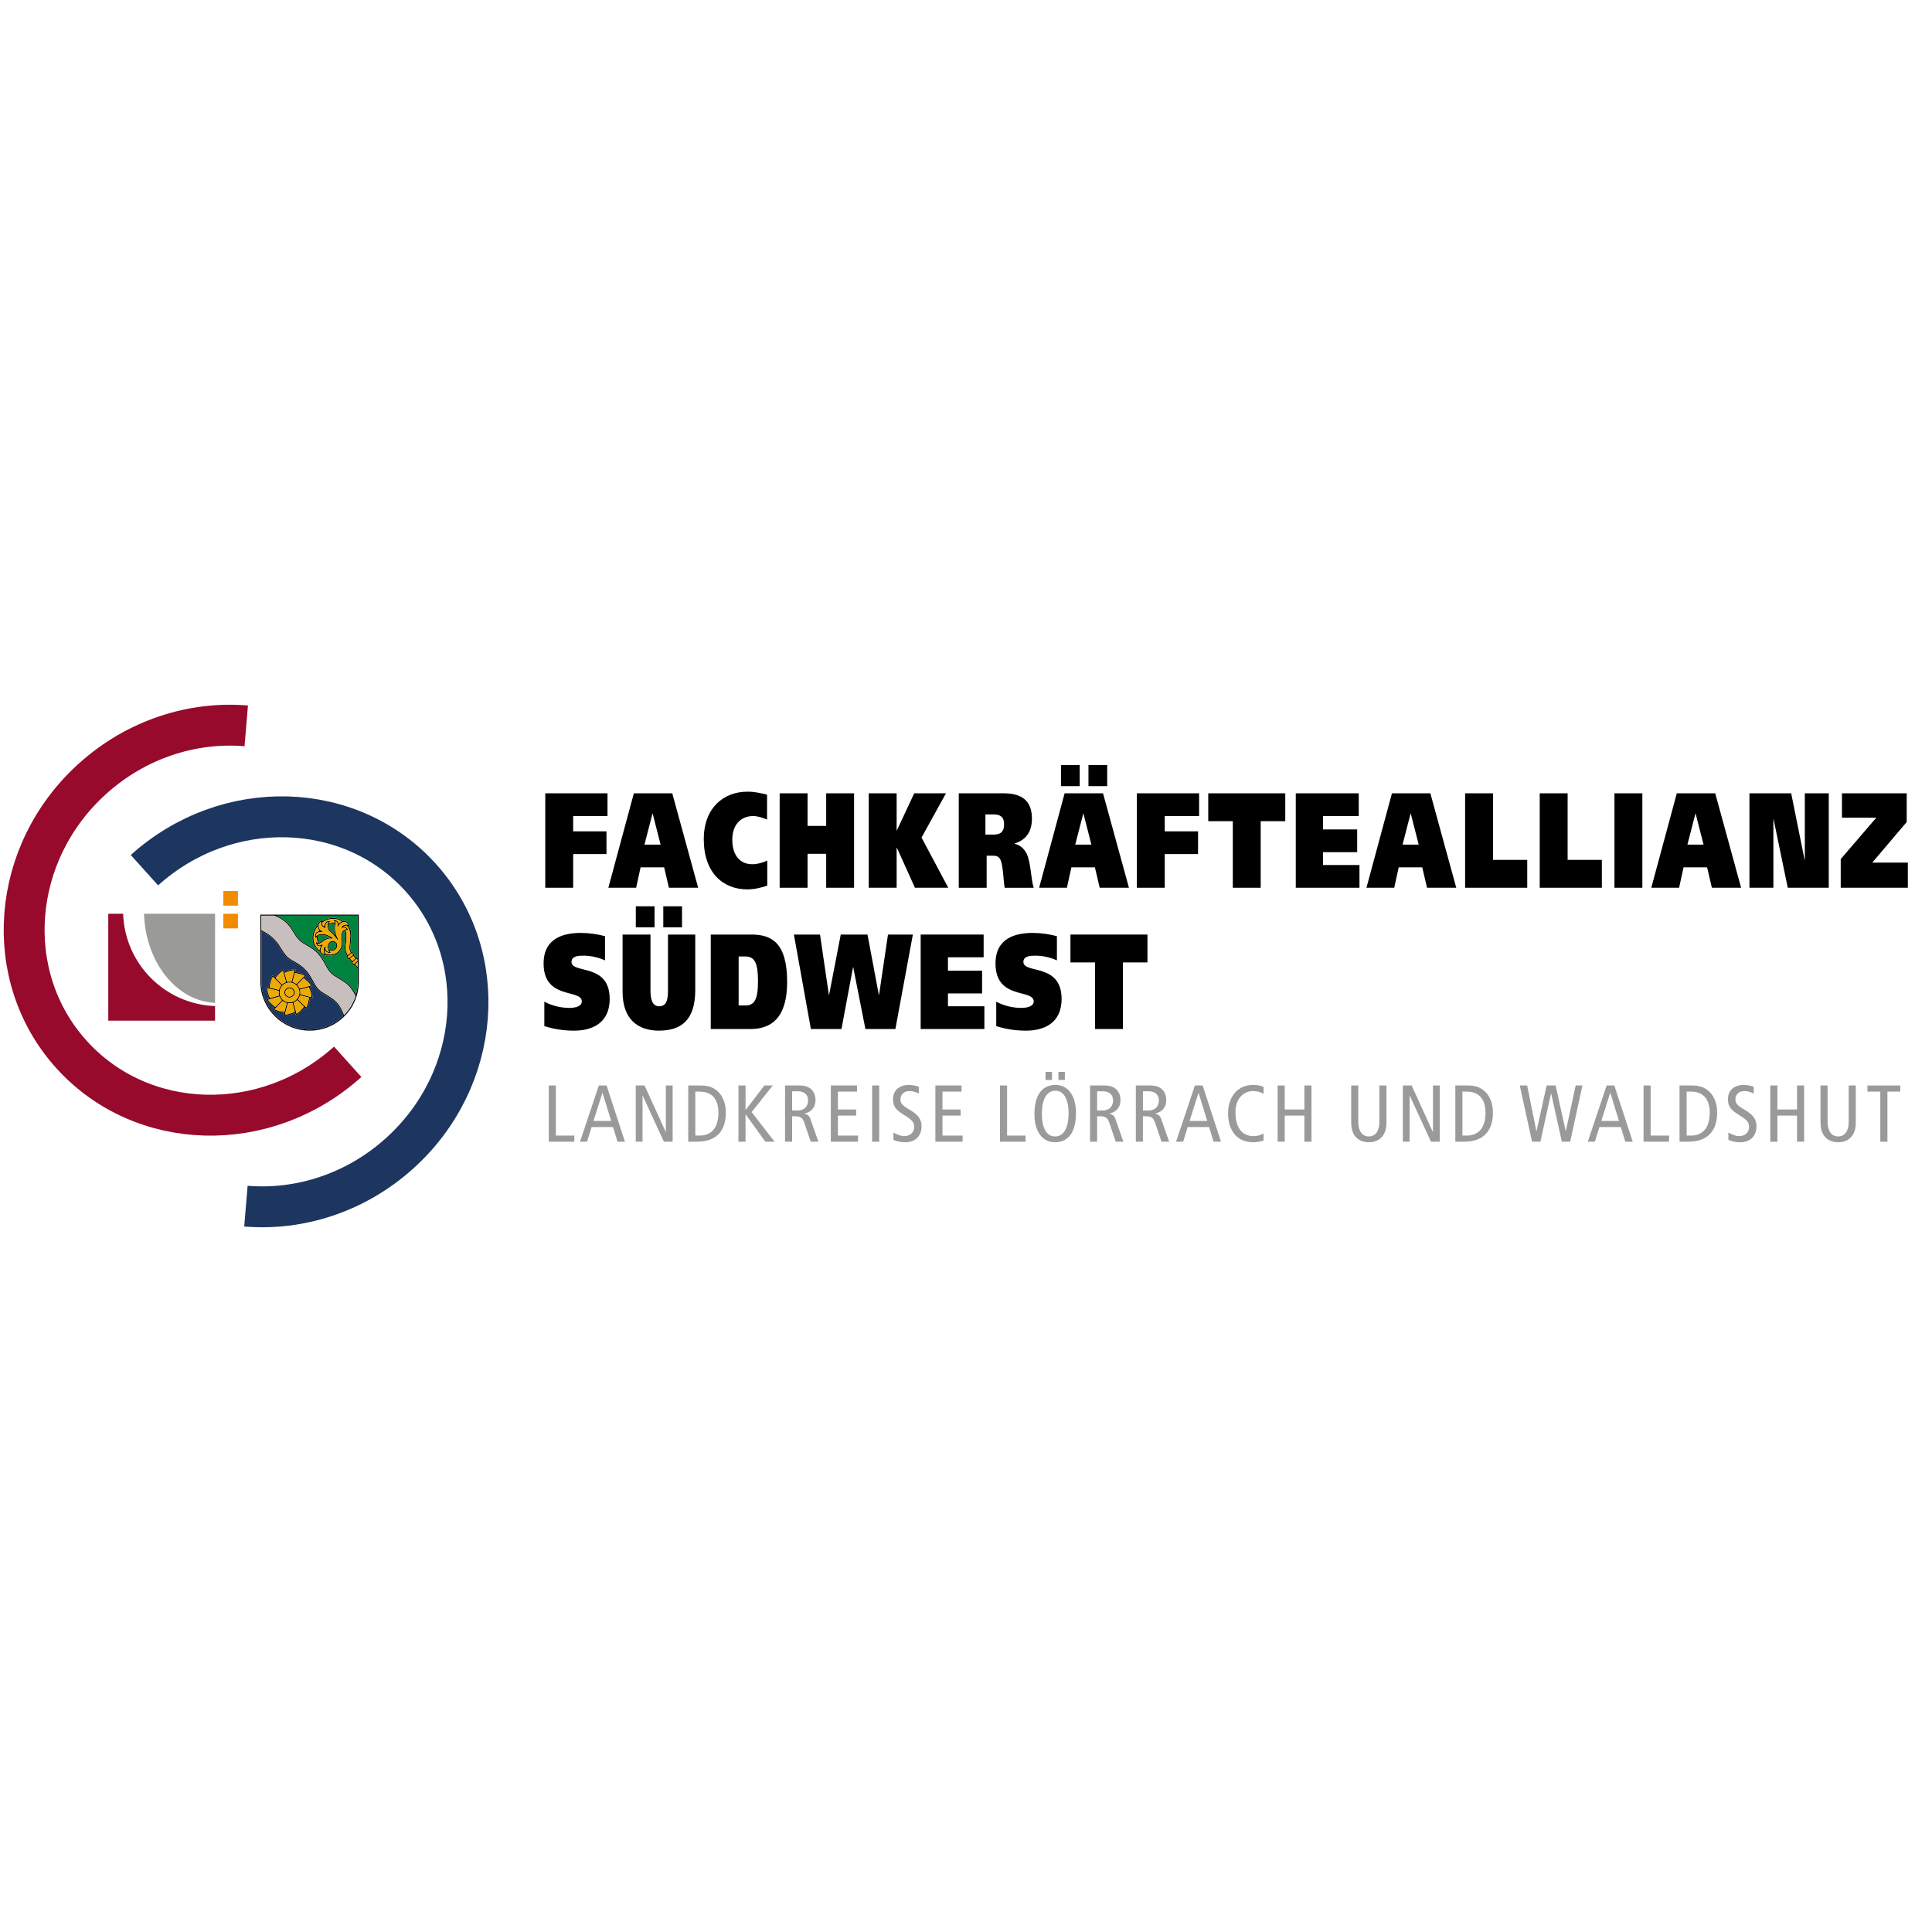 <?xml version="1.0" encoding="utf-8"?>
<!-- Generator: Adobe Illustrator 16.0.0, SVG Export Plug-In . SVG Version: 6.00 Build 0)  -->
<!DOCTYPE svg PUBLIC "-//W3C//DTD SVG 1.1//EN" "http://www.w3.org/Graphics/SVG/1.1/DTD/svg11.dtd">
<svg version="1.1" id="Ebene_1" xmlns="http://www.w3.org/2000/svg" xmlns:xlink="http://www.w3.org/1999/xlink" x="0px" y="0px"
	 width="400px" height="400px" viewBox="-126 -157.5 400 400" enable-background="new -126 -157.5 400 400" xml:space="preserve">
<g>
	<polygon fill="#9A9A99" points="-12.38,67.239 -10.913,67.239 -10.913,77.609 -7.097,77.609 -7.097,78.875 -12.38,78.875 	"/>
	<path fill="#9A9A99" d="M-0.416,67.239l3.803,11.636H1.852l-0.935-3.034h-4.433l-0.933,3.034h-1.466l3.9-11.636H-0.416z
		 M0.534,74.574l-1.784-5.8h-0.034l-1.833,5.8H0.534z"/>
	<polygon fill="#9A9A99" points="5.63,67.239 7.448,67.239 11.832,76.842 11.864,76.842 11.864,67.239 13.262,67.239 13.262,78.875 
		11.45,78.875 7.062,69.34 7.031,69.34 7.031,78.875 5.63,78.875 	"/>
	<g>
		<path fill="#9A9A99" d="M16.493,67.239h2.533c1.55,0,2.436,0.367,3.101,0.833c1.034,0.716,2.15,2.185,2.15,4.801
			c0,3.369-1.6,6.002-5.966,6.002h-1.817V67.239z M17.959,77.609h0.885c2.567,0,3.9-1.75,3.9-4.736c0-2.431-1.035-4.366-3.9-4.366
			h-0.885V77.609z"/>
		<polygon fill="#9A9A99" points="26.89,67.239 28.356,67.239 28.356,72.292 28.39,72.292 32.243,67.239 33.993,67.239 
			29.621,72.74 34.359,78.875 32.458,78.875 28.39,73.238 28.356,73.238 28.356,78.875 26.89,78.875 		"/>
		<path fill="#9A9A99" d="M36.537,67.239h2.984c1.233,0,1.915,0.301,2.449,0.802c0.6,0.565,0.867,1.367,0.867,2.219
			c0,1.231-0.582,2.417-2.3,2.781v0.034c0.7,0.133,1.035,0.467,1.266,1.132l1.635,4.668h-1.583l-1.333-3.933
			c-0.335-0.967-0.752-1.333-1.852-1.333h-0.666v5.266h-1.467V67.239z M38.004,72.409h1.134c1.566,0,2.166-1.033,2.166-2.051
			c0-1.3-0.852-1.919-2.135-1.919h-1.166V72.409z"/>
		<polygon fill="#9A9A99" points="46.017,67.239 51.434,67.239 51.434,68.507 47.483,68.507 47.483,72.208 51.25,72.208 
			51.25,73.474 47.483,73.474 47.483,77.609 51.651,77.609 51.651,78.875 46.017,78.875 		"/>
		<rect x="54.564" y="67.239" fill="#9A9A99" width="1.466" height="11.636"/>
		<path fill="#9A9A99" d="M64.23,68.924c-0.549-0.333-1.266-0.532-1.985-0.532c-1.098,0-1.815,0.749-1.815,1.733
			c0,0.75,0.301,1.217,1.967,2.181c1.801,1.037,2.399,2.051,2.399,3.386c0,1.853-1.15,3.301-3.385,3.301
			c-0.932,0-1.815-0.199-2.431-0.502v-1.515c0.664,0.4,1.53,0.749,2.214,0.749c1.32,0,2.069-0.883,2.069-1.834
			c0-0.9-0.235-1.414-1.802-2.367c-2.099-1.266-2.565-1.983-2.565-3.483c0-1.918,1.467-2.916,3.232-2.916
			c0.768,0,1.584,0.165,2.101,0.383V68.924z"/>
		<polygon fill="#9A9A99" points="67.66,67.239 73.076,67.239 73.076,68.507 69.129,68.507 69.129,72.208 72.896,72.208 
			72.896,73.474 69.129,73.474 69.129,77.609 73.296,77.609 73.296,78.875 67.66,78.875 		"/>
		<polygon fill="#9A9A99" points="81.04,67.239 82.507,67.239 82.507,77.609 86.323,77.609 86.323,78.875 81.04,78.875 		"/>
		<path fill="#9A9A99" d="M92.536,67.121c2.585,0,4.233,2.219,4.233,5.818c0,4.021-1.616,6.053-4.363,6.053
			c-2.586,0-4.236-2.218-4.236-5.817C88.17,69.159,89.788,67.121,92.536,67.121 M92.406,77.792c1.531,0,2.831-1.268,2.831-4.853
			c0-2.35-0.731-4.615-2.701-4.615c-1.534,0-2.831,1.267-2.831,4.851C89.705,75.524,90.436,77.792,92.406,77.792 M90.47,64.424
			h1.336v1.668H90.47V64.424z M93.134,64.424h1.336v1.668h-1.336V64.424z"/>
		<path fill="#9A9A99" d="M99.684,67.239h2.982c1.234,0,1.918,0.301,2.452,0.802c0.6,0.565,0.866,1.367,0.866,2.219
			c0,1.231-0.584,2.417-2.301,2.781v0.034c0.698,0.133,1.033,0.467,1.267,1.132l1.634,4.668h-1.581l-1.334-3.933
			c-0.337-0.967-0.751-1.333-1.852-1.333h-0.668v5.266h-1.466V67.239z M101.149,72.409h1.132c1.569,0,2.169-1.033,2.169-2.051
			c0-1.3-0.851-1.919-2.133-1.919h-1.168V72.409z"/>
		<path fill="#9A9A99" d="M109.163,67.239h2.983c1.233,0,1.917,0.301,2.454,0.802c0.597,0.565,0.862,1.367,0.862,2.219
			c0,1.231-0.582,2.417-2.297,2.781v0.034c0.698,0.133,1.031,0.467,1.264,1.132l1.635,4.668h-1.582l-1.336-3.933
			c-0.332-0.967-0.751-1.333-1.849-1.333h-0.666v5.266h-1.469V67.239z M110.632,72.409h1.132c1.568,0,2.168-1.033,2.168-2.051
			c0-1.3-0.85-1.919-2.134-1.919h-1.166V72.409z"/>
		<path fill="#9A9A99" d="M122.993,67.239l3.799,11.636h-1.532l-0.934-3.034h-4.432l-0.935,3.034h-1.469l3.901-11.636H122.993z
			 M123.945,74.574l-1.785-5.8h-0.036l-1.829,5.8H123.945z"/>
		<path fill="#9A9A99" d="M135.608,78.642c-0.696,0.215-1.433,0.351-2.116,0.351c-3.685,0-5.233-2.803-5.233-5.948
			c0-3.636,2.117-5.92,5.152-5.92c0.83,0,1.668,0.146,2.197,0.419v1.431c-0.631-0.401-1.367-0.582-2.182-0.582
			c-1.899,0-3.636,1.517-3.636,4.349c0,3.002,1.202,4.984,3.735,4.984c0.749,0,1.482-0.199,2.082-0.551V78.642z"/>
		<polygon fill="#9A9A99" points="138.522,67.239 139.988,67.239 139.988,72.208 144.057,72.208 144.057,67.239 145.526,67.239 
			145.526,78.875 144.057,78.875 144.057,73.474 139.988,73.474 139.988,78.875 138.522,78.875 		"/>
		<path fill="#9A9A99" d="M161.052,74.592c0,1.15-0.065,1.783-0.469,2.599c-0.481,0.969-1.5,1.802-3.183,1.802
			c-1.682,0-2.7-0.833-3.185-1.802c-0.398-0.815-0.464-1.448-0.464-2.599v-7.353h1.464v7.569c0,1.816,0.802,2.983,2.185,2.983
			c1.384,0,2.186-1.167,2.186-2.983v-7.569h1.466V74.592z"/>
		<polygon fill="#9A9A99" points="164.447,67.239 166.263,67.239 170.647,76.842 170.679,76.842 170.679,67.239 172.083,67.239 
			172.083,78.875 170.265,78.875 165.88,69.34 165.846,69.34 165.846,78.875 164.447,78.875 		"/>
		<path fill="#9A9A99" d="M175.311,67.239h2.53c1.552,0,2.436,0.367,3.102,0.833c1.035,0.716,2.15,2.185,2.15,4.801
			c0,3.369-1.601,6.002-5.967,6.002h-1.815V67.239z M176.777,77.609h0.881c2.569,0,3.902-1.75,3.902-4.736
			c0-2.431-1.034-4.366-3.902-4.366h-0.881V77.609z"/>
		<polygon fill="#9A9A99" points="188.656,67.239 190.187,67.239 192.088,76.676 192.124,76.676 194.208,67.239 196.073,67.239 
			198.157,76.676 198.187,76.676 200.225,67.239 201.625,67.239 199.09,78.875 197.358,78.875 195.156,68.905 195.124,68.905 
			192.924,78.875 191.192,78.875 		"/>
		<path fill="#9A9A99" d="M208.234,67.239l3.801,11.636h-1.532l-0.933-3.034h-4.434l-0.936,3.034h-1.464l3.899-11.636H208.234z
			 M209.188,74.574l-1.783-5.8h-0.036l-1.834,5.8H209.188z"/>
		<polygon fill="#9A9A99" points="214.281,67.239 215.748,67.239 215.748,77.609 219.564,77.609 219.564,78.875 214.281,78.875 		
			"/>
		<path fill="#9A9A99" d="M221.729,67.239h2.534c1.55,0,2.433,0.367,3.1,0.833c1.035,0.716,2.151,2.185,2.151,4.801
			c0,3.369-1.601,6.002-5.968,6.002h-1.817V67.239z M223.195,77.609h0.883c2.571,0,3.905-1.75,3.905-4.736
			c0-2.431-1.037-4.366-3.905-4.366h-0.883V77.609z"/>
		<path fill="#9A9A99" d="M237.094,68.924c-0.553-0.333-1.268-0.532-1.982-0.532c-1.103,0-1.816,0.749-1.816,1.733
			c0,0.75,0.297,1.217,1.963,2.181c1.802,1.037,2.404,2.051,2.404,3.386c0,1.853-1.15,3.301-3.386,3.301
			c-0.934,0-1.816-0.199-2.433-0.502v-1.515c0.666,0.4,1.533,0.749,2.217,0.749c1.315,0,2.066-0.883,2.066-1.834
			c0-0.9-0.233-1.414-1.802-2.367c-2.099-1.266-2.566-1.983-2.566-3.483c0-1.918,1.467-2.916,3.234-2.916
			c0.768,0,1.584,0.165,2.101,0.383V68.924z"/>
		<polygon fill="#9A9A99" points="240.523,67.239 241.992,67.239 241.992,72.208 246.056,72.208 246.056,67.239 247.524,67.239 
			247.524,78.875 246.056,78.875 246.056,73.474 241.992,73.474 241.992,78.875 240.523,78.875 		"/>
		<path fill="#9A9A99" d="M258.221,74.592c0,1.15-0.065,1.783-0.47,2.599c-0.481,0.969-1.498,1.802-3.182,1.802
			c-1.683,0-2.698-0.833-3.184-1.802c-0.4-0.815-0.466-1.448-0.466-2.599v-7.353h1.465v7.569c0,1.816,0.801,2.983,2.185,2.983
			c1.385,0,2.184-1.167,2.184-2.983v-7.569h1.468V74.592z"/>
		<polygon fill="#9A9A99" points="263.299,68.507 260.633,68.507 260.633,67.241 267.434,67.241 267.434,68.507 264.769,68.507 
			264.769,78.875 263.299,78.875 		"/>
	</g>
	<g>
		<path fill="none" stroke="#970A2C" stroke-width="8.465" d="M-54.013,62.337c-17.024,15.331-42.646,14.63-57.227-1.564
			c-14.58-16.191-12.601-41.749,4.426-57.077C-97.678-4.531-86.072-8.143-75.017-7.22"/>
		<path fill="none" stroke="#1D3660" stroke-width="8.465" d="M-96.095,22.661c17.027-15.328,42.651-14.628,57.229,1.564
			c14.58,16.196,12.6,41.751-4.425,57.08c-9.136,8.227-20.744,11.834-31.794,10.915"/>
	</g>
	<rect x="-79.761" y="31.688" fill="#F18B00" width="3.022" height="3.021"/>
	<rect x="-79.761" y="26.985" fill="#F18B00" width="3.022" height="3.023"/>
	<g>
		<path fill="#9A9A99" d="M-91.713,44.533c2.644,3.315,6.241,5.421,10.234,5.598l0.009-18.444h-14.705
			C-96.029,36.698-94.352,41.217-91.713,44.533"/>
		<path fill="#970A2C" d="M-103.583,53.819h22.106V50.79c-10.352-0.352-18.684-8.713-19.03-19.105h-3.077V53.819z"/>
		<path fill-rule="evenodd" clip-rule="evenodd" fill="#010000" d="M-66.059,47.125c-0.471,0-0.854,0.38-0.854,0.854
			c0,0.469,0.383,0.852,0.854,0.852c0.468,0,0.853-0.383,0.853-0.852C-65.206,47.505-65.591,47.125-66.059,47.125 M-68.968,51.276
			l-0.012-0.009l-0.163,0.17c0.613,0.37,1.342,0.459,2.037,0.577l0.482-1.849c-0.321-0.084-0.613-0.229-0.86-0.438L-68.968,51.276z
			 M-66.994,52.515c0.715,0.016,1.388-0.278,2.044-0.519l-0.492-1.847c-0.197,0.055-0.401,0.086-0.618,0.086l-0.349-0.027
			L-66.994,52.515z M-64.588,52.381c0.627-0.349,1.068-0.93,1.514-1.471l-1.378-1.345c-0.22,0.224-0.484,0.4-0.783,0.517
			L-64.588,52.381z M-62.603,51.073c0.372-0.616,0.459-1.345,0.578-2.038l-1.85-0.47c-0.086,0.307-0.235,0.597-0.432,0.84
			L-62.603,51.073z M-61.523,48.94c0.014-0.72-0.274-1.395-0.519-2.049l-1.838,0.492l0.08,0.595l-0.029,0.371L-61.523,48.94z
			 M-61.647,46.55c-0.344-0.627-0.931-1.064-1.474-1.512l-1.345,1.335c0.224,0.225,0.405,0.498,0.519,0.802L-61.647,46.55z
			 M-62.931,44.535c-0.609-0.366-1.338-0.454-2.031-0.574l-0.476,1.842c0.299,0.087,0.575,0.233,0.811,0.426L-62.931,44.535z
			 M-65.041,43.408c-0.715-0.013-1.387,0.271-2.046,0.521l0.509,1.847l0.519-0.058l0.409,0.039L-65.041,43.408z M-67.426,43.506
			c-0.627,0.347-1.068,0.93-1.517,1.472l1.345,1.346c0.231-0.215,0.507-0.383,0.813-0.486L-67.426,43.506z M-69.502,44.734
			c-0.408,0.652-0.555,1.489-0.695,2.229l1.944,0.475c0.088-0.359,0.265-0.688,0.503-0.955L-69.502,44.734z M-70.664,47.091
			c-0.002,0.718,0.296,1.388,0.555,2.04l1.879-0.529c-0.059-0.199-0.089-0.408-0.089-0.623l0.021-0.325L-70.664,47.091z
			 M-70.487,49.495c0.356,0.618,0.944,1.049,1.49,1.482l1.352-1.39c-0.222-0.222-0.398-0.482-0.512-0.776L-70.487,49.495z
			 M-68.293,52.01c-0.451-0.118-0.797-0.27-1.187-0.539l0.329-0.337c-0.7-0.559-1.231-0.943-1.652-1.771l0.493-0.146
			c-0.331-0.851-0.611-1.45-0.561-2.399l0.458,0.109c0.178-0.933,0.321-1.729,0.882-2.53l0.432,0.43
			c0.577-0.697,0.965-1.223,1.811-1.634l0.145,0.522c0.846-0.318,1.444-0.577,2.379-0.508l-0.138,0.542
			c0.892,0.153,1.537,0.226,2.316,0.756l-0.376,0.378c0.681,0.565,1.218,0.962,1.63,1.809l-0.5,0.136
			c0.314,0.852,0.579,1.448,0.511,2.39l-0.493-0.131c-0.149,0.896-0.224,1.544-0.75,2.323l-0.355-0.34
			c-0.563,0.679-0.96,1.216-1.806,1.627l-0.141-0.498c-0.853,0.317-1.458,0.587-2.404,0.52l0.125-0.492
			C-67.551,52.159-67.929,52.105-68.293,52.01 M-68.101,47.979c0,1.129,0.917,2.039,2.042,2.039c1.129,0,2.044-0.91,2.044-2.039
			s-0.915-2.044-2.044-2.044C-67.184,45.935-68.101,46.85-68.101,47.979 M-57.084,39.147c0.563-0.111,0.919-0.932,0.582-1.302
			c-0.375-0.413-0.903-0.502-1.308,0.133c-0.202,0.313-0.156,0.731-0.045,1.09C-57.535,39.177-57.283,39.188-57.084,39.147
			 M-60.301,37.905c0.215,0.509,0.711,0.285,1.035,0.099l0.126,0.148l-0.197,0.281c-0.29,0.48-0.625,1.314,0.455,1.605
			c-0.159-0.526-0.224-1.187,0.177-1.65l0.169,0.095l-0.045,0.202c-0.065,0.505,0.2,0.811,0.707,0.913
			c-0.245-0.5-0.45-1.222-0.123-1.739c0.503-0.781,1.205-0.656,1.657-0.163c0.491,0.543-0.034,1.53-0.7,1.662
			c-0.206,0.042-0.443,0.036-0.722-0.037c0.108,0.244,0.29,0.54,0.29,0.54c-0.502-0.046-1.161-0.15-1.306-0.764
			c-0.029,0.261,0.014,0.555,0.088,0.823c0.21,0.102,0.446,0.128,0.674,0.168c1.404,0.246,2.78-0.744,2.753-2.476
			c-0.007-0.462-0.025-0.842-0.03-1.159c-0.011-0.878,0.084-1.346,1.046-1.606c-0.26-0.291-0.577-0.389-0.957-0.194l-0.125-0.154
			l0.263-0.326c0.122-0.144,0.702-0.39,1.182-0.19c-0.136-0.278-0.471-0.661-0.921-0.596c-0.462,0.072-0.964,0.448-1.15,0.884
			l-0.039,0.087l-0.204-0.076l0.029-0.067l0.073-0.415c-0.018-0.195-0.115-0.436-0.482-0.591c0.041,0.171,0.07,0.443,0.007,0.833
			c-0.184,0.999,0.081,2.079,0.615,2.928l-0.179,0.12c-0.387-0.559-0.999-1.285-1.501-1.664c-0.525-0.4-0.532-0.944-0.563-1.531
			l0.134-0.493c-0.521,0.131-0.573,0.881-0.586,1.254l-0.125-0.03l-0.28-0.152c-0.288-0.172-0.563-0.538-0.419-1.132
			c-0.507,0.239-0.649,0.716-0.45,1.305c0.126,0.38,0.357,0.496,0.663,0.696l-0.077,0.181l-0.245-0.035
			c-0.588-0.042-1.001,0.184-0.996,0.829l0.167-0.12c1.107-0.758,2.352-0.127,3.341,0.492l-0.08,0.186l-0.212-0.037
			C-58.902,36.695-59.413,38.127-60.301,37.905 M-60.438,36.489l-0.302,0.339c-0.093-0.677-0.099-1.416,0.797-1.546l0.061-0.124
			c-0.196-0.204-0.312-0.56-0.342-0.854c-1.172,1.468-1.254,3.709,0.385,4.917c0.013-0.299,0.145-0.598,0.265-0.812l-0.018-0.021
			c-0.579,0.173-0.91-0.183-0.987-0.703l-0.029-0.25c0.156,0.135,0.253,0.262,0.473,0.269
			C-60.337,37.376-60.466,36.892-60.438,36.489 M-53.143,39.825l-0.91,0.748l0.254,0.332l0.919-0.754l-0.256-0.334L-53.143,39.825z
			 M-53.521,40.958l0.385,0.438l0.097,0.11l0.609-0.571l-0.45-0.504L-53.521,40.958z M-53.394,39.748
			c-0.254-0.408-0.297-0.784-0.279-1.265c0.021-0.396,0.086-0.834,0.133-1.296c0.109-1.035,0.104-2.219-0.679-3.026l-0.021-0.02
			l-0.475,0.058l-0.023,0.018l-0.161,0.099l-0.016,0.018c0.477-0.047,0.808,0.292,1.03,0.653l-0.562,0.156
			c0.342,0.575,0.174,2.34,0.054,3.046c-0.12,0.721,0.043,1.404,0.392,2.051L-53.394,39.748z M-52.174,40.988l-0.86,0.818
			l0.276,0.316l0.799-0.762v-0.014l0.002-0.108L-52.174,40.988z M-52.461,42.136l0.527,0.58l-0.004-1.072L-52.461,42.136z
			 M-55.88,33.764c0.147-0.168,0.362-0.351,0.654-0.464c-0.516-0.337-1.148-0.557-1.693-0.544c-0.86,0.019-1.456,0.135-2.37,0.774
			c-0.039,0.314,0.068,0.58,0.324,0.745l0.136-0.114c0.095-0.558,0.419-1.086,1.069-0.973l0.247,0.048
			c-0.237,0.142-0.349,0.163-0.428,0.443c0.342-0.128,0.826-0.192,1.19-0.134c-0.007-0.353-0.093-0.433-0.288-0.7
			C-56.552,32.975-55.945,33.127-55.88,33.764 M-57.308,33.756c-0.22,0.013-0.435,0.064-0.668,0.17
			c0.025,0.5,0.027,0.99,0.475,1.324c0.317,0.244,0.634,0.573,0.908,0.892c-0.253-0.713-0.321-1.395-0.188-2.174l0.022-0.199
			C-56.941,33.74-57.086,33.742-57.308,33.756 M-59.366,37.343c0.484-0.433,1.093-0.712,1.738-0.732
			c-1.326-0.735-2.051-0.61-2.567-0.292c-0.1,0.403,0.05,1.013,0.292,1.354L-59.366,37.343 M-72.094,45.926v-12.75v-1.311h20.38
			l0.004,14.065c-0.036,1.607-0.446,3.129-1.143,4.473l-0.17,0.344l-0.478,0.753l-0.126,0.157c-1.845,2.561-4.858,4.227-8.255,4.227
			C-67.429,55.883-71.981,51.444-72.094,45.926 M-68.656,32.082c1.308,0.557,2.456,1.539,3.198,2.755
			c1.402,2.294,1.587,2.404,3.341,3.395c1.793,1.013,2.68,2.077,3.71,4.062c0.504,0.979,0.912,1.468,1.354,1.819
			c0.504,0.405,1.093,0.682,1.627,1.034c0.557,0.372,1.145,0.707,1.636,1.175c0.596,0.57,1.089,1.379,1.487,2.094
			c0.225-0.797,0.351-1.625,0.372-2.489V43.04l-0.688-0.755l-0.154,0.146l-0.563-0.643l0.143-0.134l-0.102-0.108l-0.395-0.453
			l-0.147,0.116l-0.514-0.677l0.183-0.148c-0.382-0.707-0.57-1.427-0.437-2.234c0.077-0.465,0.301-2.429-0.039-2.914
			c-0.383,0.217-0.439,0.54-0.432,1.217c0.002,0.317,0.022,0.695,0.031,1.157c0.027,1.867-1.473,2.964-3.013,2.698l-0.543-0.116
			l0.018,0.046l0.037,0.092c-0.48-0.092-1.114-0.261-1.268-0.82c-0.344-0.25-0.523-0.392-0.852-0.813
			c-1.129-1.479-0.729-3.482,0.448-4.738c0.102-0.582,0.56-0.827,1.082-0.945l-0.072,0.197c0.75-0.486,1.331-0.649,2.284-0.67
			c0.702-0.017,1.387,0.286,1.951,0.672c0.804-0.153,1.211,0.379,1.361,1.018l-0.314-0.058c0.801,0.846,0.695,2.121,0.604,3.002
			c-0.062,0.611-0.281,1.706,0.004,2.276l0.088,0.158l0.127-0.104l0.519,0.682l-0.131,0.107l0.439,0.493l0.113-0.109l0.229,0.258
			v-8.853H-68.656z M-52.385,48.705c-0.623-1.125-1.111-1.802-1.555-2.228c-0.479-0.457-1.057-0.783-1.604-1.148
			c-0.542-0.356-1.132-0.64-1.644-1.047c-0.473-0.378-0.896-0.892-1.413-1.889c-1.016-1.958-1.879-2.985-3.625-3.971
			c-1.786-1.011-2-1.152-3.416-3.473c-0.829-1.347-2.142-2.376-3.64-2.868h-2.597v2.999c0.523,0.229,2.549,1.22,3.785,3.241
			c1.401,2.29,1.589,2.403,3.338,3.392c1.8,1.012,2.683,2.079,3.71,4.067c0.51,0.973,0.915,1.457,1.356,1.814
			c0.507,0.402,1.091,0.684,1.628,1.037c0.638,0.426,1.297,0.833,1.822,1.403c0.525,0.557,1.027,1.403,1.482,2.626
			C-53.682,51.562-52.862,50.208-52.385,48.705 M-54.927,52.833c-0.519-1.435-1.075-2.489-2.305-3.381
			c-0.588-0.428-1.215-0.813-1.845-1.19c-0.267-0.154-0.514-0.311-0.747-0.496c-0.473-0.376-0.898-0.895-1.412-1.886
			c-1.014-1.96-1.877-2.993-3.622-3.977c-1.791-1.008-2.001-1.149-3.418-3.47c-0.819-1.338-2.168-2.471-3.602-3.113v10.603
			c0.113,5.398,4.568,9.743,9.994,9.743C-59.178,55.666-56.724,54.586-54.927,52.833 M-66.059,49.049
			c-0.591,0-1.071-0.48-1.071-1.07c0-0.593,0.48-1.071,1.071-1.071c0.593,0,1.073,0.479,1.073,1.071
			C-64.986,48.568-65.466,49.049-66.059,49.049"/>
		<path fill-rule="evenodd" clip-rule="evenodd" fill="#C7BEBE" d="M-52.385,48.705c-0.623-1.125-1.111-1.805-1.555-2.228
			c-0.479-0.457-1.057-0.783-1.604-1.149c-0.542-0.355-1.132-0.639-1.644-1.046c-0.473-0.378-0.896-0.892-1.413-1.889
			c-1.016-1.958-1.879-2.985-3.625-3.972c-1.786-1.011-2-1.151-3.416-3.472c-0.829-1.347-2.142-2.376-3.64-2.868h-2.597v2.999
			c0.523,0.232,2.549,1.22,3.785,3.24c1.401,2.293,1.589,2.404,3.338,3.393c1.8,1.01,2.683,2.079,3.71,4.067
			c0.51,0.973,0.915,1.457,1.356,1.813c0.507,0.404,1.091,0.686,1.628,1.039c0.638,0.426,1.297,0.833,1.822,1.403
			c0.525,0.557,1.027,1.403,1.482,2.626C-53.682,51.558-52.862,50.205-52.385,48.705"/>
		<path fill-rule="evenodd" clip-rule="evenodd" fill="#1D3660" d="M-54.927,52.833c-0.516-1.435-1.075-2.486-2.305-3.381
			c-0.588-0.43-1.215-0.813-1.845-1.19c-0.267-0.158-0.511-0.311-0.747-0.496c-0.473-0.376-0.898-0.892-1.412-1.886
			c-1.014-1.96-1.877-2.993-3.622-3.977c-1.788-1.008-1.999-1.149-3.418-3.47c-0.819-1.34-2.171-2.471-3.599-3.112l-0.002,10.6
			c0.113,5.4,4.568,9.745,9.994,9.745C-59.178,55.666-56.724,54.586-54.927,52.833 M-68.292,52.01
			c-0.453-0.118-0.799-0.271-1.19-0.539l0.331-0.337c-0.697-0.562-1.231-0.943-1.65-1.771l0.494-0.146
			c-0.333-0.851-0.614-1.45-0.563-2.399l0.459,0.109c0.179-0.933,0.32-1.729,0.881-2.53l0.432,0.43
			c0.575-0.697,0.965-1.223,1.811-1.634l0.147,0.522c0.844-0.317,1.444-0.577,2.376-0.508l-0.138,0.542
			c0.89,0.153,1.54,0.226,2.318,0.756l-0.378,0.38c0.68,0.563,1.218,0.96,1.632,1.807l-0.502,0.136
			c0.316,0.852,0.582,1.448,0.511,2.39l-0.491-0.131c-0.152,0.896-0.227,1.544-0.752,2.325l-0.355-0.342
			c-0.563,0.679-0.96,1.216-1.804,1.625l-0.143-0.496c-0.853,0.32-1.458,0.587-2.406,0.52l0.126-0.49
			C-67.551,52.159-67.929,52.105-68.292,52.01"/>
		<path fill-rule="evenodd" clip-rule="evenodd" fill="#00833E" d="M-68.658,32.083c1.313,0.556,2.458,1.538,3.201,2.755
			c1.404,2.293,1.589,2.404,3.341,3.392c1.795,1.013,2.68,2.079,3.71,4.063c0.504,0.979,0.914,1.468,1.354,1.822
			c0.504,0.402,1.093,0.679,1.627,1.031c0.557,0.372,1.147,0.707,1.634,1.177c0.598,0.568,1.093,1.377,1.492,2.092
			c0.222-0.797,0.351-1.625,0.369-2.489v-2.889l-0.686-0.752l-0.154,0.146l-0.566-0.642l0.143-0.134l-0.102-0.108l-0.396-0.454
			l-0.145,0.117l-0.514-0.677l0.183-0.151c-0.382-0.705-0.57-1.427-0.437-2.232c0.079-0.466,0.301-2.432-0.039-2.914
			c-0.383,0.215-0.439,0.54-0.432,1.217c0.004,0.318,0.025,0.696,0.031,1.157c0.027,1.868-1.471,2.964-3.011,2.696l-0.545-0.116
			l0.018,0.049l0.037,0.092c-0.48-0.092-1.111-0.262-1.265-0.823c-0.347-0.248-0.526-0.39-0.852-0.811
			c-1.129-1.481-0.731-3.482,0.448-4.738c0.1-0.582,0.559-0.828,1.08-0.946l-0.072,0.197c0.75-0.486,1.331-0.648,2.284-0.672
			c0.702-0.014,1.39,0.288,1.951,0.674c0.804-0.152,1.211,0.379,1.363,1.018l-0.315-0.06c0.799,0.849,0.693,2.123,0.603,3.002
			c-0.062,0.614-0.281,1.708,0.004,2.276l0.088,0.157l0.127-0.102l0.519,0.679l-0.131,0.11l0.439,0.494l0.113-0.109l0.231,0.257
			v-8.852H-68.658z M-59.366,37.344c0.484-0.433,1.093-0.714,1.738-0.733c-1.326-0.737-2.051-0.609-2.567-0.292
			c-0.1,0.405,0.05,1.013,0.292,1.352L-59.366,37.344 M-57.308,33.756c-0.22,0.014-0.435,0.065-0.668,0.172
			c0.025,0.498,0.027,0.986,0.475,1.322c0.317,0.244,0.634,0.573,0.908,0.893c-0.253-0.716-0.319-1.396-0.19-2.173l0.024-0.2
			C-56.939,33.738-57.084,33.742-57.308,33.756 M-57.084,39.148c0.563-0.113,0.919-0.932,0.582-1.303
			c-0.375-0.413-0.901-0.501-1.308,0.134c-0.202,0.313-0.156,0.73-0.045,1.089C-57.532,39.178-57.281,39.189-57.084,39.148"/>
		<path fill-rule="evenodd" clip-rule="evenodd" fill="#EDAA00" d="M-68.101,47.979c0,1.129,0.917,2.039,2.044,2.039
			c1.127,0,2.04-0.91,2.04-2.039s-0.912-2.044-2.04-2.044C-67.184,45.935-68.101,46.85-68.101,47.979 M-70.487,49.495
			c0.356,0.618,0.947,1.049,1.49,1.48l1.349-1.388c-0.219-0.222-0.394-0.482-0.509-0.779L-70.487,49.495z M-70.664,47.091
			c-0.002,0.718,0.299,1.388,0.557,2.04l1.877-0.529c-0.057-0.199-0.089-0.408-0.089-0.623l0.021-0.328L-70.664,47.091z
			 M-69.502,44.734c-0.408,0.652-0.555,1.489-0.695,2.229l1.944,0.475c0.088-0.359,0.265-0.688,0.503-0.955L-69.502,44.734z
			 M-67.426,43.506c-0.627,0.347-1.068,0.93-1.517,1.472l1.345,1.346c0.231-0.217,0.505-0.383,0.813-0.486L-67.426,43.506z
			 M-65.041,43.408c-0.715-0.013-1.387,0.271-2.046,0.519l0.509,1.85l0.521-0.06l0.407,0.041L-65.041,43.408z M-62.931,44.535
			c-0.609-0.366-1.338-0.456-2.031-0.574l-0.476,1.842c0.299,0.087,0.575,0.233,0.811,0.426L-62.931,44.535z M-61.647,46.55
			c-0.344-0.627-0.931-1.064-1.472-1.512l-1.347,1.335c0.224,0.227,0.405,0.498,0.519,0.802L-61.647,46.55z M-61.521,48.94
			c0.011-0.72-0.279-1.395-0.521-2.051l-1.838,0.494l0.08,0.595l-0.027,0.371L-61.521,48.94z M-62.603,51.07
			c0.372-0.613,0.459-1.342,0.58-2.032l-1.852-0.476c-0.086,0.31-0.233,0.6-0.43,0.843L-62.603,51.07z M-64.588,52.381
			c0.627-0.349,1.07-0.93,1.517-1.471l-1.381-1.345c-0.22,0.224-0.484,0.403-0.783,0.517L-64.588,52.381z M-66.994,52.515
			c0.715,0.016,1.39-0.278,2.046-0.519l-0.493-1.847c-0.197,0.056-0.403,0.086-0.616,0.086l-0.351-0.03L-66.994,52.515z
			 M-68.968,51.276l-0.012-0.009l-0.163,0.17c0.613,0.37,1.344,0.459,2.037,0.577l0.482-1.852c-0.321-0.081-0.613-0.227-0.86-0.435
			L-68.968,51.276z M-66.057,47.125c-0.473,0-0.855,0.38-0.855,0.854c0,0.469,0.383,0.852,0.855,0.852
			c0.466,0,0.851-0.383,0.851-0.852C-65.206,47.505-65.591,47.125-66.057,47.125 M-66.057,49.047c-0.595,0-1.071-0.479-1.071-1.068
			c0-0.593,0.476-1.073,1.071-1.073c0.591,0,1.071,0.48,1.071,1.073C-64.986,48.568-65.466,49.047-66.057,49.047 M-55.88,33.764
			c0.147-0.168,0.362-0.351,0.654-0.465c-0.516-0.336-1.148-0.554-1.693-0.543c-0.86,0.018-1.456,0.135-2.37,0.774
			c-0.039,0.314,0.068,0.58,0.324,0.745l0.138-0.114c0.093-0.558,0.417-1.084,1.066-0.973l0.247,0.048
			c-0.236,0.142-0.349,0.162-0.428,0.443c0.342-0.13,0.826-0.192,1.19-0.134c-0.007-0.353-0.093-0.434-0.288-0.7
			c0.487,0.13,1.094,0.283,1.157,0.919H-55.88z M-52.461,42.136l0.527,0.58l-0.004-1.072L-52.461,42.136z M-52.174,40.986
			l-0.86,0.816l0.276,0.315l0.801-0.757v-0.014l0.002-0.108L-52.174,40.986z M-53.394,39.748c-0.254-0.408-0.299-0.784-0.279-1.265
			c0.021-0.397,0.086-0.835,0.133-1.296c0.109-1.035,0.104-2.219-0.679-3.026l-0.021-0.02l-0.475,0.058l-0.023,0.018l-0.161,0.099
			l-0.016,0.018c0.477-0.047,0.808,0.292,1.03,0.653l-0.562,0.156c0.342,0.574,0.177,2.34,0.054,3.045
			c-0.12,0.722,0.043,1.405,0.392,2.052L-53.394,39.748z M-53.521,40.958l0.385,0.438l0.097,0.11l0.609-0.572l-0.453-0.503
			L-53.521,40.958z M-53.143,39.823l-0.91,0.75l0.256,0.332l0.915-0.754l-0.253-0.334L-53.143,39.823z M-60.438,36.487l-0.302,0.341
			c-0.093-0.677-0.099-1.416,0.797-1.546l0.063-0.124c-0.199-0.204-0.314-0.56-0.344-0.854c-1.172,1.467-1.254,3.709,0.385,4.917
			c0.013-0.299,0.145-0.598,0.265-0.812l-0.016-0.018c-0.579,0.17-0.912-0.186-0.989-0.706l-0.027-0.25
			c0.154,0.135,0.251,0.262,0.471,0.268C-60.337,37.376-60.464,36.892-60.438,36.487 M-60.301,37.905
			c0.215,0.509,0.713,0.285,1.032,0.099l0.129,0.148l-0.197,0.281c-0.29,0.48-0.625,1.314,0.453,1.605
			c-0.159-0.526-0.219-1.187,0.179-1.647l0.169,0.092l-0.043,0.202c-0.067,0.504,0.197,0.811,0.704,0.913
			c-0.247-0.502-0.45-1.223-0.123-1.739c0.505-0.781,1.207-0.656,1.655-0.163c0.493,0.543-0.032,1.53-0.698,1.662
			c-0.206,0.042-0.443,0.036-0.722-0.037c0.108,0.244,0.29,0.54,0.29,0.54c-0.502-0.044-1.161-0.15-1.306-0.766
			c-0.029,0.263,0.014,0.557,0.088,0.824c0.213,0.102,0.448,0.129,0.674,0.169c1.404,0.246,2.78-0.745,2.753-2.476
			c-0.007-0.462-0.025-0.842-0.03-1.159c-0.011-0.88,0.084-1.346,1.046-1.607c-0.26-0.292-0.577-0.389-0.957-0.194l-0.125-0.153
			l0.263-0.326c0.122-0.145,0.702-0.391,1.182-0.19c-0.136-0.278-0.471-0.661-0.921-0.596c-0.462,0.072-0.964,0.447-1.152,0.884
			l-0.039,0.087l-0.201-0.076l0.029-0.067l0.073-0.415c-0.016-0.195-0.113-0.436-0.482-0.591c0.043,0.171,0.07,0.443,0.007,0.833
			c-0.184,0.998,0.081,2.079,0.615,2.927l-0.179,0.121c-0.387-0.559-0.999-1.283-1.501-1.666c-0.525-0.398-0.532-0.942-0.561-1.529
			l0.131-0.493c-0.521,0.131-0.573,0.881-0.584,1.254l-0.127-0.03l-0.28-0.152c-0.288-0.17-0.563-0.539-0.419-1.132
			c-0.504,0.239-0.649,0.716-0.45,1.305c0.126,0.38,0.357,0.499,0.663,0.696l-0.077,0.18l-0.245-0.034
			c-0.586-0.042-1.001,0.182-0.996,0.829l0.167-0.121c1.109-0.757,2.352-0.127,3.341,0.492l-0.08,0.185l-0.212-0.036
			C-58.902,36.695-59.413,38.127-60.301,37.905"/>
		<polygon points="-13.108,6.745 -0.222,6.745 -0.222,11.453 -7.334,11.453 -7.334,14.621 -0.437,14.621 -0.437,19.325 
			-7.334,19.325 -7.334,26.301 -13.108,26.301 		"/>
		<path d="M5.231,6.746h7.951l5.366,19.556h-6.055l-0.992-4.232H6.63l-0.926,4.232H-0.05L5.231,6.746z M7.43,17.365h3.338
			l-1.639-6.417H9.088L7.43,17.365z"/>
		<path d="M32.854,25.855c-1.077,0.391-2.671,0.783-4.135,0.783c-5.001,0-9.009-3.417-9.009-10.394c0-6.557,4.183-9.835,9.009-9.835
			c1.594,0,2.542,0.253,4.092,0.617v5.156c-0.948-0.392-1.917-0.728-2.886-0.728c-2.456,0-4.312,1.708-4.312,4.902
			c0,3.364,1.725,5.071,4.118,5.071c1.057,0,2.071-0.28,3.123-0.758V25.855z"/>
		<polygon points="45.053,6.745 50.828,6.745 50.828,26.301 45.053,26.301 45.053,19.27 41.195,19.27 41.195,26.301 35.421,26.301 
			35.421,6.745 41.195,6.745 41.195,13.497 45.053,13.497 		"/>
		<polygon points="59.64,14.422 59.685,14.422 63.282,6.745 69.855,6.745 64.792,15.908 70.329,26.301 63.431,26.301 59.685,18.007 
			59.64,18.007 59.64,26.301 53.865,26.301 53.865,6.745 59.64,6.745 		"/>
		<path d="M72.504,6.746h9.33c3.6,0,5.817,1.457,5.817,5.211c0,2.997-1.441,4.512-3.599,5.184v0.055
			c1.252,0.281,2.003,1.064,2.544,2.103c0.883,2.072,0.82,5.1,1.422,7.004h-6.01c-0.259-1.401-0.326-4.457-0.801-5.632
			c-0.342-0.897-0.924-1.008-1.637-1.008h-1.293v6.64h-5.774V6.746z M78.021,15.29h1.508c1.186,0,2.352-0.166,2.352-2.157
			c0-1.765-1.101-2.017-2.265-2.017h-1.595V15.29z"/>
		<path d="M94.42,6.745h7.95l5.367,19.557h-6.058l-0.989-4.23h-4.871l-0.927,4.23h-5.752L94.42,6.745z M97.542,5.261h-3.878V0.889
			h3.878V5.261z M96.615,17.365h3.341l-1.639-6.416h-0.041L96.615,17.365z M103.234,5.261h-3.88V0.889h3.88V5.261z"/>
		<polygon points="109.371,6.745 122.261,6.745 122.261,11.453 115.147,11.453 115.147,14.621 122.045,14.621 122.045,19.325 
			115.147,19.325 115.147,26.301 109.371,26.301 		"/>
		<polygon points="140.1,12.517 135.014,12.517 135.014,26.302 129.241,26.302 129.241,12.517 124.155,12.517 124.155,6.746 
			140.1,6.746 		"/>
		<polygon points="142.277,6.745 155.313,6.745 155.313,11.453 147.921,11.453 147.921,14.225 154.989,14.225 154.989,18.934 
			147.921,18.934 147.921,21.594 155.463,21.594 155.463,26.301 142.277,26.301 		"/>
		<path d="M162.188,6.746h7.951l5.364,19.556h-6.053l-0.991-4.232h-4.871l-0.927,4.232h-5.754L162.188,6.746z M164.387,17.365h3.339
			l-1.64-6.417h-0.04L164.387,17.365z"/>
		<polygon points="177.335,6.745 183.108,6.745 183.108,20.53 190.198,20.53 190.198,26.301 177.335,26.301 		"/>
		<polygon points="192.783,6.745 198.56,6.745 198.56,20.53 205.649,20.53 205.649,26.301 192.783,26.301 		"/>
		<rect x="208.258" y="6.745" width="5.774" height="19.557"/>
		<path d="M221.165,6.746h7.952l5.364,19.556h-6.053l-0.994-4.232h-4.869l-0.928,4.232h-5.755L221.165,6.746z M223.362,17.365h3.341
			l-1.639-6.417h-0.044L223.362,17.365z"/>
		<polygon points="236.204,6.745 244.847,6.745 247.624,20.53 247.67,20.53 247.67,6.745 252.625,6.745 252.625,26.301 
			244.137,26.301 241.205,12.126 241.162,12.126 241.162,26.301 236.204,26.301 		"/>
		<polygon points="268.764,6.745 268.764,12.687 261.631,21.092 269,21.092 269,26.301 255.102,26.301 255.102,20.361 
			262.471,11.789 255.361,11.789 255.361,6.745 		"/>
		<path d="M-0.74,41.34c-1.293-0.589-2.823-0.98-4.46-0.98c-0.906,0-2.477,0.028-2.477,1.289c0,2.551,7.905,0.141,7.905,7.677
			c0,5.242-3.984,6.559-7.323,6.559c-2.22,0-4.051-0.28-6.207-0.928v-5.07c1.551,0.84,3.448,1.29,5.17,1.29
			c1.358,0,2.588-0.364,2.588-1.35c0-2.63-7.91-0.248-7.91-7.842c0-5.381,4.311-6.333,7.737-6.333c1.617,0,3.402,0.255,4.976,0.672
			V41.34z"/>
		<path d="M8.676,47.591c0,1.848,0.411,3.249,1.789,3.249c1.509,0,1.831-1.315,1.831-3.222V35.989h5.648v11.486
			c0,6.332-2.996,8.407-7.543,8.407c-4.201,0-7.5-2.241-7.5-8.013V35.989h5.774V47.591z M9.519,34.504h-3.88v-4.371h3.88V34.504z
			 M15.205,34.504h-3.878v-4.371h3.878V34.504z"/>
		<path d="M21.154,35.989h8.467c4.311,0,7.348,1.906,7.348,9.836c0,7.396-3.275,9.721-7.584,9.721h-8.23V35.989z M26.928,50.67
			h1.444c2.089,0,2.562-1.793,2.562-5.043c0-3.36-0.516-5.098-2.582-5.098h-1.424V50.67z"/>
		<polygon points="45.61,48.485 45.654,48.485 48.068,35.989 53.605,35.989 55.955,48.485 55.998,48.485 57.849,35.989 
			62.999,35.989 59.381,55.546 53.174,55.546 50.653,42.77 50.61,42.77 48.218,55.546 41.884,55.546 38.369,35.989 43.779,35.989 		
			"/>
		<polygon points="64.615,35.989 77.651,35.989 77.651,40.697 70.263,40.697 70.263,43.473 77.33,43.473 77.33,48.178 
			70.263,48.178 70.263,50.838 77.805,50.838 77.805,55.546 64.615,55.546 		"/>
		<path d="M92.822,41.34c-1.293-0.589-2.825-0.98-4.462-0.98c-0.902,0-2.477,0.028-2.477,1.289c0,2.551,7.909,0.141,7.909,7.677
			c0,5.242-3.988,6.559-7.327,6.559c-2.219,0-4.052-0.28-6.205-0.928v-5.07c1.554,0.84,3.445,1.29,5.171,1.29
			c1.355,0,2.585-0.364,2.585-1.35c0-2.63-7.907-0.248-7.907-7.842c0-5.381,4.308-6.333,7.736-6.333
			c1.615,0,3.403,0.255,4.977,0.672V41.34z"/>
		<polygon points="111.568,41.76 106.482,41.76 106.482,55.546 100.709,55.546 100.709,41.76 95.624,41.76 95.624,35.989 
			111.568,35.989 		"/>
	</g>
</g>
</svg>
